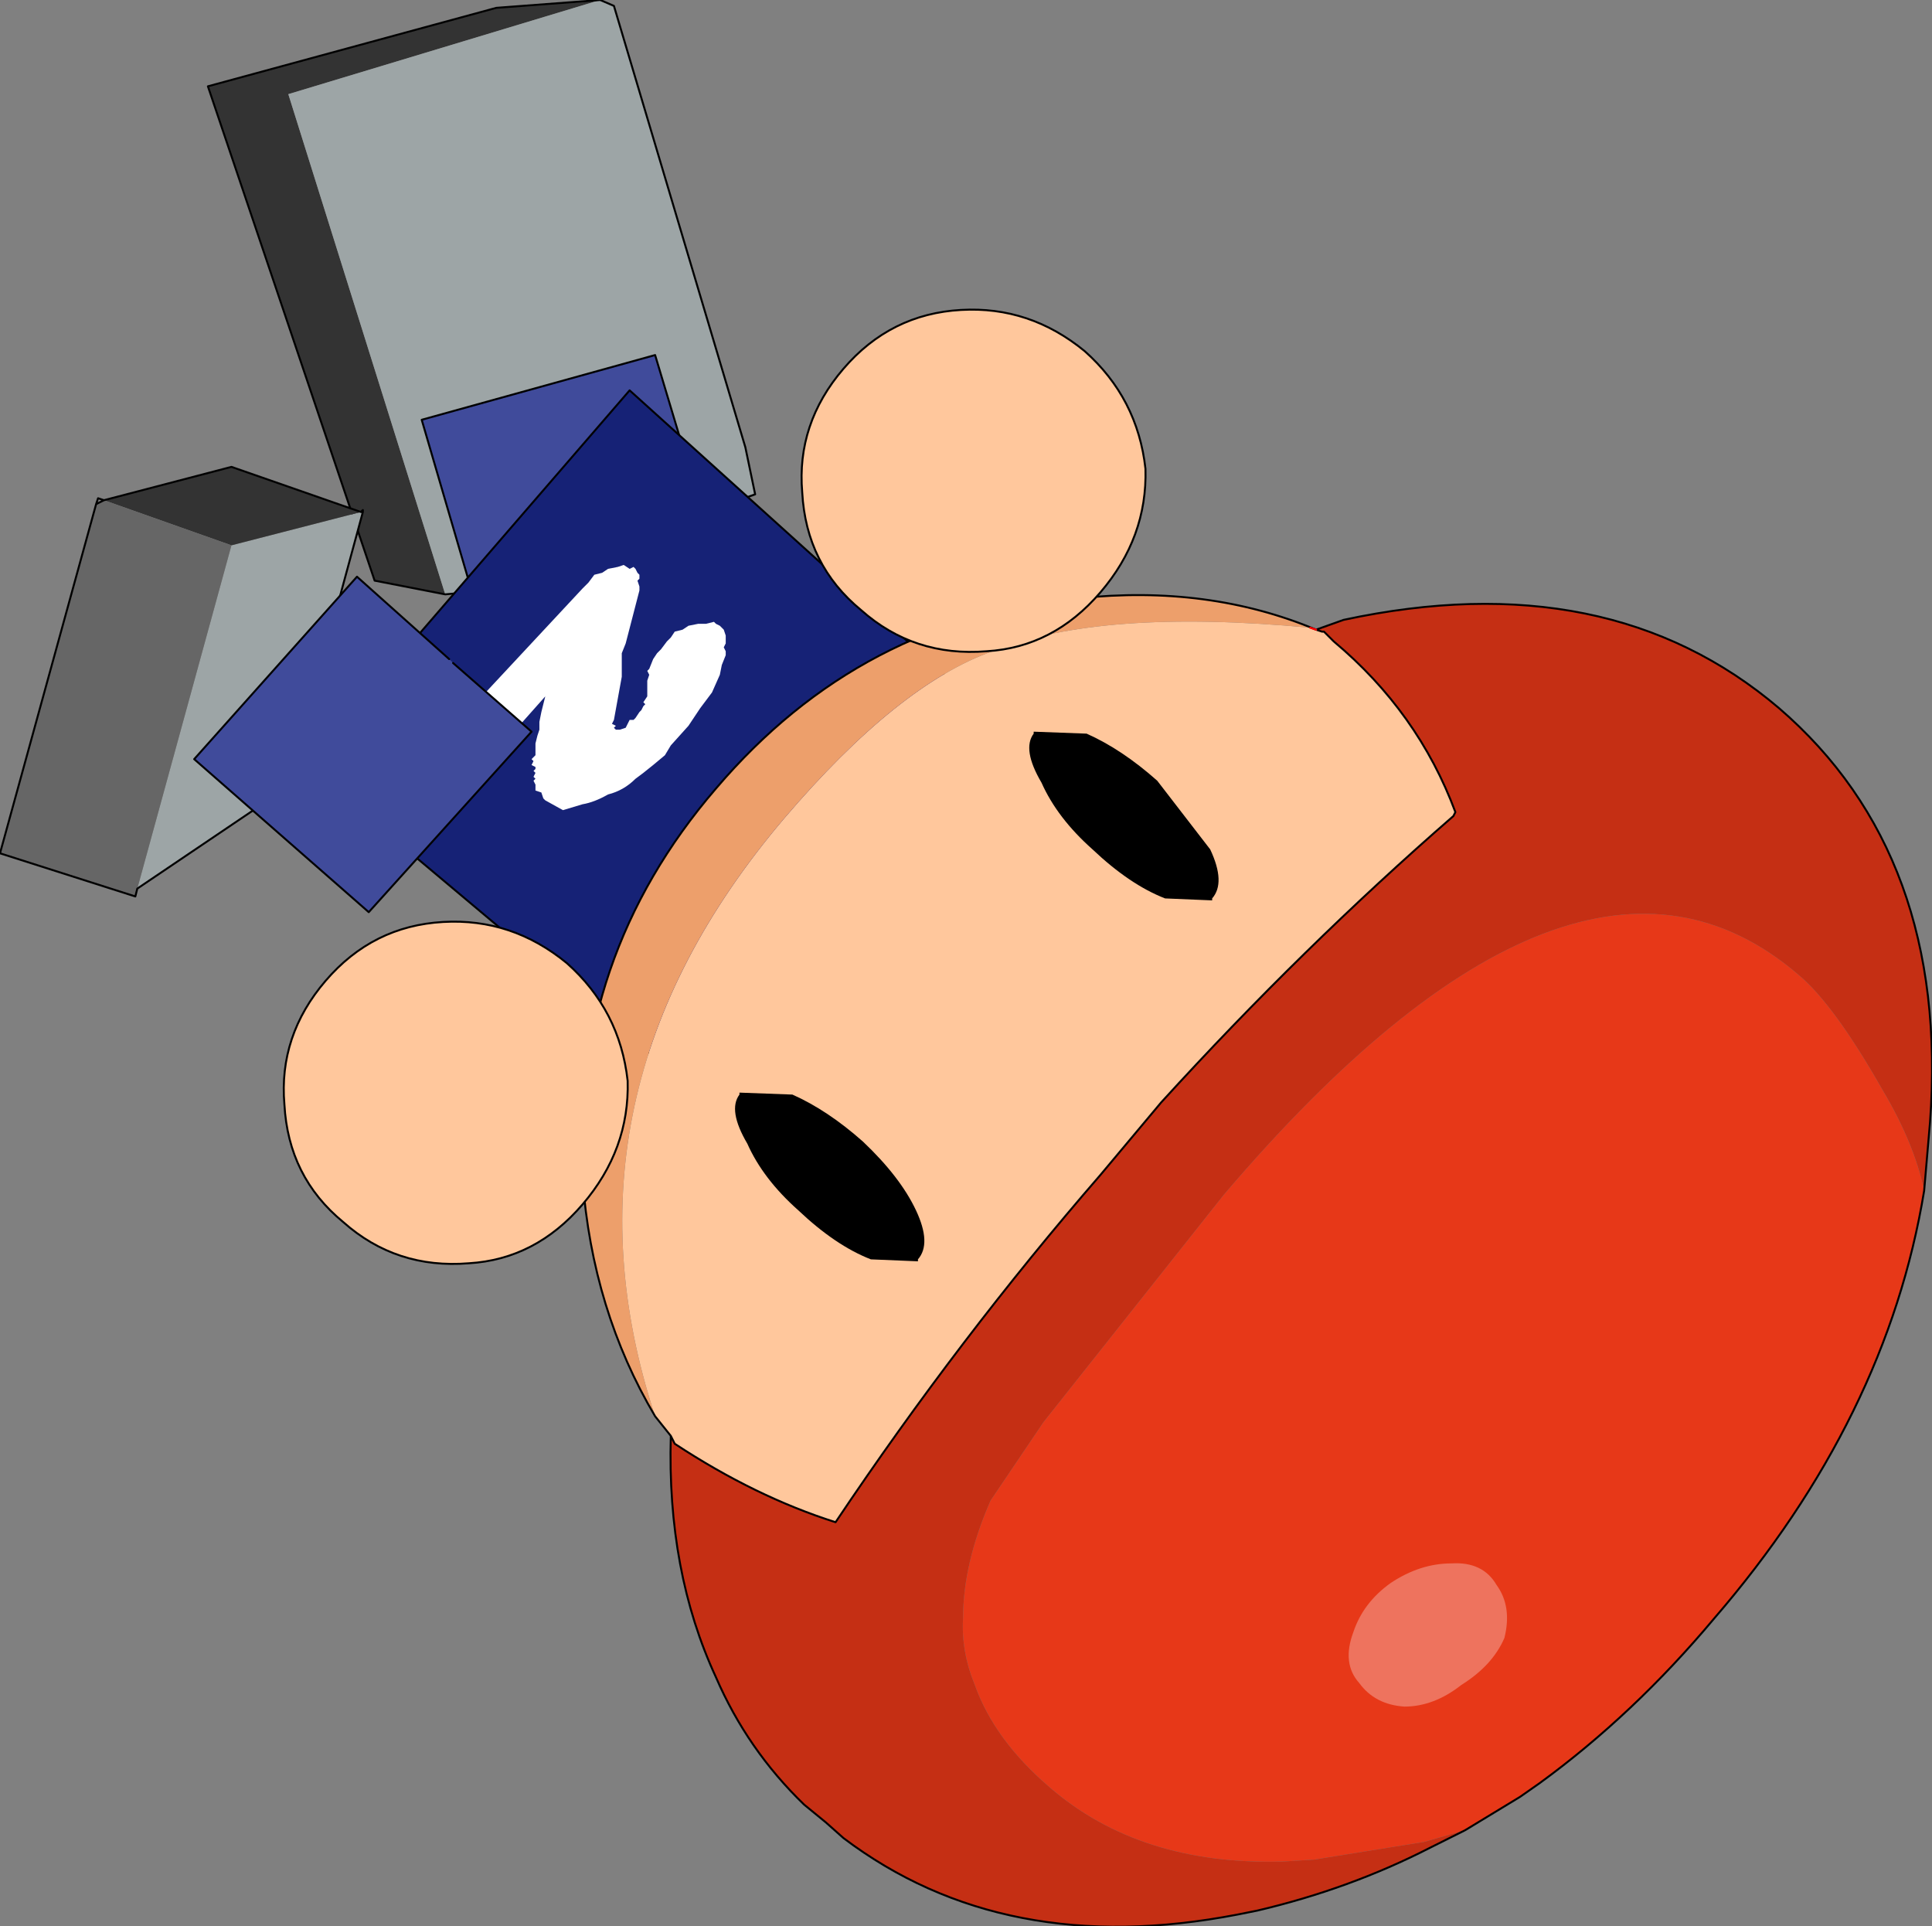 <?xml version="1.0" encoding="UTF-8" standalone="no"?>
<svg xmlns:xlink="http://www.w3.org/1999/xlink" height="49.1px" width="49.25px" xmlns="http://www.w3.org/2000/svg">
  <rect width="100%" height="100%" fill="#808080" stroke="none"/>
  <g transform="matrix(1.0, 0.0, 0.0, 1.0, 17.25, 23.2)">
    <path d="M-5.9 -8.05 L-7.7 -8.4 -11.95 -21.0 -4.6 -23.0 -1.95 -23.2 -9.9 -20.8 -5.9 -8.05" fill="#333333" fill-rule="evenodd" stroke="none"/>
    <path d="M-1.95 -23.2 L-1.6 -23.05 1.75 -11.8 2.0 -10.6 -4.85 -8.15 -5.9 -8.05 -9.9 -20.8 -1.95 -23.2" fill="#9da5a6" fill-rule="evenodd" stroke="none"/>
    <path d="M-1.95 -23.2 L-1.6 -23.05 1.75 -11.8 2.0 -10.6 -4.85 -8.15 -5.9 -8.05 -7.7 -8.4 -11.95 -21.0 -4.6 -23.0 -1.95 -23.2 Z" fill="none" stroke="#000000" stroke-linecap="round" stroke-linejoin="round" stroke-width="0.05"/>
    <path d="M0.35 -11.15 L0.35 -11.05 1.1 -8.45 -4.85 -6.85 -6.5 -12.5 -0.55 -14.15 0.35 -11.15" fill="#404b9b" fill-rule="evenodd" stroke="none"/>
    <path d="M0.35 -11.05 L1.1 -8.45 -4.85 -6.85 -6.5 -12.5 -0.55 -14.15 0.35 -11.15" fill="none" stroke="#000000" stroke-linecap="round" stroke-linejoin="round" stroke-width="0.05"/>
    <path d="M4.25 1.65 L1.15 5.2 -9.45 -3.7 -1.2 -13.25 9.1 -3.95 4.7 1.1 4.25 1.65" fill="#162276" fill-rule="evenodd" stroke="none"/>
    <path d="M4.25 1.65 L1.15 5.2 -9.45 -3.7 -1.2 -13.25 9.1 -3.95 4.7 1.1" fill="none" stroke="#000000" stroke-linecap="round" stroke-linejoin="round" stroke-width="0.05"/>
    <path d="M-3.45 -3.0 L-3.6 -3.05 -3.6 -3.2 -3.65 -3.3 -3.6 -3.35 -3.65 -3.4 -3.6 -3.5 -3.65 -3.55 -3.6 -3.6 -3.6 -3.65 -3.7 -3.7 -3.65 -3.8 -3.7 -3.85 -3.6 -3.95 -3.6 -4.05 -3.6 -4.25 -3.55 -4.45 -3.5 -4.6 -3.5 -4.8 -3.45 -5.05 -3.4 -5.25 -3.35 -5.45 -4.15 -4.55 -4.5 -4.25 Q-4.65 -4.1 -4.9 -4.1 L-5.15 -4.0 -5.5 -4.1 -5.55 -4.3 -5.55 -4.55 -5.5 -4.9 -5.15 -5.25 -2.4 -8.2 -2.25 -8.35 -2.1 -8.55 -1.9 -8.6 -1.75 -8.7 -1.5 -8.75 -1.35 -8.8 -1.2 -8.7 -1.1 -8.75 -1.05 -8.7 -1.0 -8.6 -0.95 -8.55 -0.95 -8.45 -1.0 -8.4 -0.95 -8.25 -0.95 -8.15 -1.3 -6.8 -1.4 -6.55 -1.4 -6.35 -1.4 -6.2 -1.4 -5.95 -1.6 -4.85 -1.65 -4.75 -1.55 -4.7 -1.6 -4.65 -1.55 -4.6 -1.45 -4.6 -1.3 -4.65 -1.25 -4.75 -1.2 -4.85 -1.1 -4.85 -1.05 -4.9 -0.95 -5.05 -0.9 -5.1 -0.85 -5.2 -0.8 -5.25 -0.85 -5.3 -0.75 -5.45 -0.75 -5.85 -0.7 -6.0 -0.75 -6.1 -0.7 -6.15 -0.6 -6.4 -0.5 -6.55 -0.4 -6.65 -0.25 -6.85 -0.15 -6.95 -0.05 -7.1 0.15 -7.15 0.3 -7.25 0.55 -7.3 0.75 -7.3 0.95 -7.35 1.0 -7.3 1.1 -7.25 1.2 -7.15 1.25 -7.0 1.25 -6.9 1.25 -6.8 1.2 -6.7 1.25 -6.6 1.25 -6.5 1.15 -6.25 1.1 -6.0 0.9 -5.55 0.6 -5.15 0.3 -4.7 -0.15 -4.2 -0.3 -3.95 -0.6 -3.7 -0.85 -3.5 -1.05 -3.35 Q-1.35 -3.05 -1.75 -2.95 -2.1 -2.75 -2.4 -2.7 L-2.9 -2.55 -3.35 -2.8 -3.4 -2.85 -3.45 -3.0" fill="#ffffff" fill-rule="evenodd" stroke="none"/>
    <path d="M-8.0 -10.15 L-9.9 -3.15 -13.75 -0.55 -11.35 -9.3 -8.05 -10.15 -8.0 -10.15" fill="#9da5a6" fill-rule="evenodd" stroke="none"/>
    <path d="M-14.6 -10.45 L-11.35 -11.3 -8.05 -10.15 -11.35 -9.3 -14.6 -10.45" fill="#333333" fill-rule="evenodd" stroke="none"/>
    <path d="M-13.75 -0.55 L-13.8 -0.35 -17.25 -1.45 -14.8 -10.35 -14.6 -10.45 -11.35 -9.3 -13.75 -0.55" fill="#666666" fill-rule="evenodd" stroke="none"/>
    <path d="M-8.0 -10.15 L-9.9 -3.15 -13.75 -0.55 -13.8 -0.35 -17.25 -1.45 -14.8 -10.35 -14.75 -10.5 -14.6 -10.45 -11.35 -11.3 -8.05 -10.15 -8.0 -10.2 -8.0 -10.15 -8.05 -10.15 M-14.6 -10.45 L-14.8 -10.35" fill="none" stroke="#000000" stroke-linecap="round" stroke-linejoin="round" stroke-width="0.05"/>
    <path d="M-5.8 -6.4 L-5.7 -6.3 -3.7 -4.55 -7.85 0.05 -12.3 -3.85 -8.15 -8.5 -5.8 -6.4" fill="#404b9b" fill-rule="evenodd" stroke="none"/>
    <path d="M-5.7 -6.3 L-3.7 -4.55 -7.85 0.05 -12.3 -3.85 -8.15 -8.5 -5.8 -6.4" fill="none" stroke="#000000" stroke-linecap="round" stroke-linejoin="round" stroke-width="0.05"/>
    <path d="M16.45 -7.1 L16.5 -7.1 16.75 -6.85 Q18.9 -5.05 19.85 -2.5 L19.8 -2.4 Q15.95 0.95 12.35 4.9 L10.8 6.75 Q7.2 10.9 4.05 15.6 2.0 14.95 -0.05 13.6 L-0.15 13.4 -0.55 12.9 Q-3.25 4.7 2.75 -2.35 5.65 -5.75 8.05 -6.6 10.8 -7.7 16.15 -7.2 L16.45 -7.1" fill="#ffc79c" fill-rule="evenodd" stroke="none"/>
    <path d="M16.3 -7.15 L16.45 -7.1 16.15 -7.2 Q10.8 -7.7 8.05 -6.6 5.65 -5.75 2.75 -2.35 -3.25 4.7 -0.55 12.9 -2.15 10.2 -2.4 6.85 -2.7 1.2 1.0 -3.1 4.7 -7.45 10.25 -7.95 13.55 -8.3 16.3 -7.15 L16.15 -7.2 16.3 -7.15" fill="#ed9f6b" fill-rule="evenodd" stroke="none"/>
    <path d="M20.1 23.45 L19.05 23.75 16.25 24.2 15.45 24.25 Q11.8 24.35 9.5 22.35 8.1 21.15 7.6 19.75 7.25 18.9 7.3 18.05 7.3 16.65 8.0 15.05 L9.35 13.05 13.95 7.25 Q22.9 -3.25 28.6 1.65 29.5 2.4 30.75 4.6 31.55 5.95 31.8 7.15 30.85 12.95 26.45 18.05 24.4 20.5 22.0 22.25 L21.5 22.6 20.1 23.45" fill="#e73818" fill-rule="evenodd" stroke="none"/>
    <path d="M20.1 23.45 L19.2 23.9 Q17.15 24.95 14.8 25.5 L14.3 25.6 Q8.35 26.75 4.25 23.65 L3.8 23.25 3.25 22.8 Q1.8 21.4 1.0 19.55 -0.25 16.85 -0.15 13.4 L-0.05 13.6 Q2.0 14.95 4.05 15.6 7.2 10.9 10.8 6.75 L12.35 4.9 Q15.95 0.95 19.8 -2.4 L19.85 -2.5 Q18.9 -5.05 16.75 -6.85 L16.5 -7.1 16.45 -7.1 16.3 -7.15 17.0 -7.4 Q23.75 -8.85 28.1 -5.15 32.45 -1.4 31.95 5.4 L31.8 7.15 Q31.55 5.95 30.75 4.6 29.5 2.4 28.6 1.65 22.9 -3.25 13.95 7.25 L9.35 13.05 8.0 15.05 Q7.3 16.65 7.3 18.05 7.25 18.9 7.6 19.75 8.1 21.15 9.5 22.35 11.8 24.35 15.45 24.25 L16.25 24.2 19.05 23.75 20.1 23.45" fill="#c52f14" fill-rule="evenodd" stroke="none"/>
    <path d="M-0.15 13.4 Q-0.25 16.85 1.0 19.55 1.8 21.4 3.25 22.8 L3.8 23.25 4.25 23.65 Q8.35 26.75 14.3 25.6 L14.8 25.5 Q17.15 24.95 19.2 23.9 L20.1 23.45 21.5 22.6 22.0 22.25 Q24.4 20.5 26.45 18.05 30.85 12.95 31.8 7.15 L31.95 5.4 Q32.45 -1.4 28.1 -5.15 23.75 -8.85 17.0 -7.4 L16.3 -7.15 16.45 -7.1 16.5 -7.1 16.75 -6.85 Q18.9 -5.05 19.85 -2.5 L19.8 -2.4 Q15.95 0.95 12.35 4.9 L10.8 6.75 Q7.2 10.9 4.05 15.6 2.0 14.95 -0.05 13.6 L-0.15 13.4 -0.55 12.9 Q-2.15 10.2 -2.4 6.85 -2.7 1.2 1.0 -3.1 4.7 -7.45 10.25 -7.95 13.55 -8.3 16.3 -7.15" fill="none" stroke="#000000" stroke-linecap="round" stroke-linejoin="round" stroke-width="0.05"/>
    <path d="M16.3 -7.15 L16.15 -7.2" fill="none" stroke="#ff0000" stroke-linecap="round" stroke-linejoin="round" stroke-width="0.05"/>
    <path d="M9.3 -3.25 Q8.8 -4.1 9.1 -4.5 L9.1 -4.55 10.45 -4.5 Q11.35 -4.1 12.25 -3.3 L13.6 -1.55 Q14.0 -0.7 13.65 -0.3 L13.65 -0.25 12.45 -0.3 Q11.55 -0.65 10.6 -1.55 9.7 -2.35 9.3 -3.25" fill="#000000" fill-rule="evenodd" stroke="none"/>
    <path d="M1.8 5.95 Q1.3 5.1 1.6 4.7 L1.6 4.65 2.95 4.7 Q3.85 5.1 4.75 5.9 5.7 6.8 6.1 7.65 6.5 8.5 6.15 8.9 L6.15 8.95 4.95 8.9 Q4.05 8.55 3.1 7.65 2.2 6.85 1.8 5.95" fill="#000000" fill-rule="evenodd" stroke="none"/>
    <path d="M17.25 18.4 Q17.5 17.65 18.2 17.15 18.95 16.65 19.75 16.65 20.55 16.6 20.9 17.2 21.3 17.75 21.1 18.55 20.8 19.25 20.0 19.75 19.3 20.3 18.55 20.3 17.8 20.25 17.4 19.7 16.95 19.2 17.25 18.4" fill="#ee735e" fill-rule="evenodd" stroke="none"/>
    <path d="M4.25 -13.8 Q5.45 -15.2 7.25 -15.3 9.0 -15.4 10.4 -14.25 11.75 -13.05 11.95 -11.25 12.0 -9.5 10.8 -8.1 9.6 -6.7 7.9 -6.6 6.05 -6.45 4.7 -7.65 3.3 -8.8 3.2 -10.65 3.05 -12.4 4.25 -13.8" fill="#ffc79c" fill-rule="evenodd" stroke="none"/>
    <path d="M4.25 -13.8 Q5.45 -15.2 7.25 -15.3 9.0 -15.4 10.4 -14.25 11.75 -13.05 11.95 -11.25 12.0 -9.5 10.8 -8.1 9.6 -6.7 7.9 -6.6 6.05 -6.45 4.7 -7.65 3.3 -8.8 3.2 -10.65 3.05 -12.4 4.25 -13.8 Z" fill="none" stroke="#000000" stroke-linecap="round" stroke-linejoin="round" stroke-width="0.05"/>
    <path d="M-8.95 1.8 Q-7.75 0.4 -5.95 0.3 -4.2 0.2 -2.8 1.35 -1.45 2.55 -1.25 4.35 -1.2 6.1 -2.4 7.5 -3.6 8.9 -5.3 9.0 -7.15 9.15 -8.5 7.95 -9.9 6.8 -10.0 4.95 -10.15 3.2 -8.95 1.8" fill="#ffc79c" fill-rule="evenodd" stroke="none"/>
    <path d="M-8.95 1.8 Q-7.75 0.4 -5.95 0.3 -4.2 0.2 -2.8 1.35 -1.45 2.55 -1.25 4.35 -1.2 6.1 -2.4 7.5 -3.6 8.9 -5.3 9.0 -7.15 9.15 -8.5 7.95 -9.9 6.8 -10.0 4.95 -10.15 3.2 -8.95 1.8 Z" fill="none" stroke="#000000" stroke-linecap="round" stroke-linejoin="round" stroke-width="0.05"/>
  </g>
</svg>
